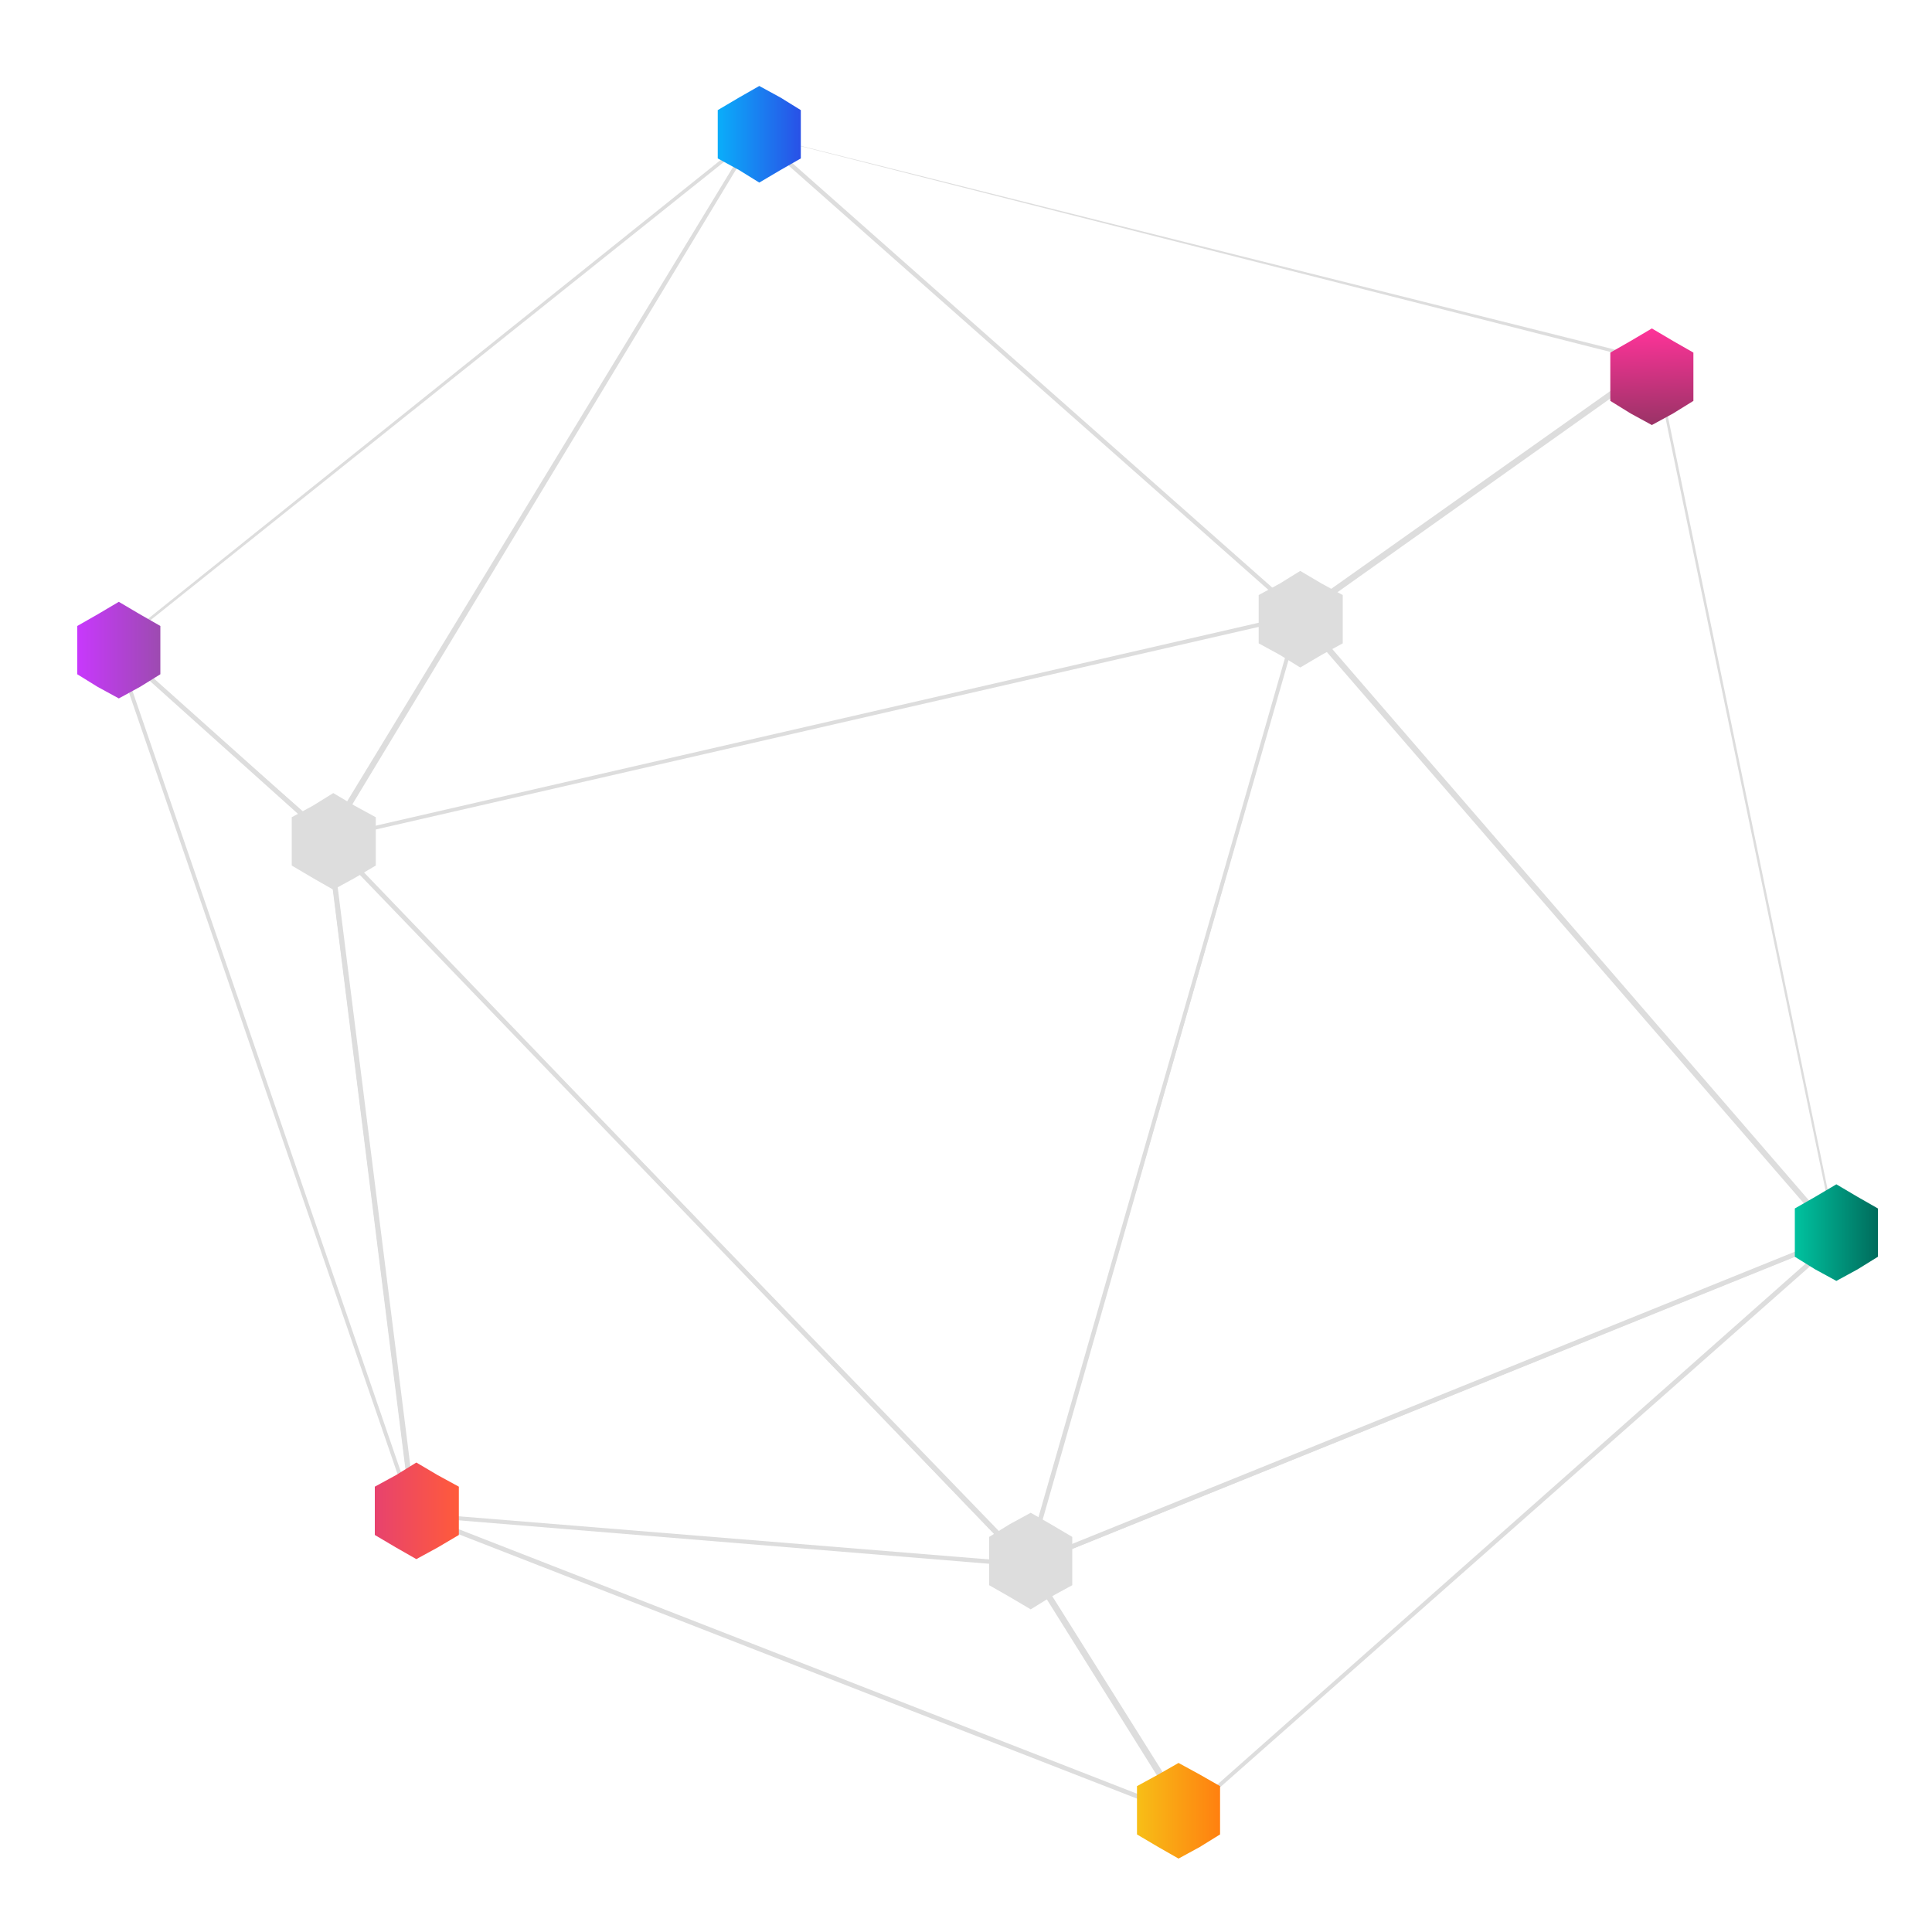 <?xml version="1.0" encoding="UTF-8"?>
<!DOCTYPE svg PUBLIC "-//W3C//DTD SVG 1.1//EN" "http://www.w3.org/Graphics/SVG/1.1/DTD/svg11.dtd">
<!-- Creator: CorelDRAW X6 -->
<svg xmlns="http://www.w3.org/2000/svg" xml:space="preserve" width="2in" height="2in" version="1.1" shape-rendering="geometricPrecision" text-rendering="geometricPrecision" image-rendering="optimizeQuality" fill-rule="evenodd" clip-rule="evenodd"
viewBox="0 0 2000 2000"
 xmlns:xlink="http://www.w3.org/1999/xlink">
 <defs>
   <linearGradient id="id0" gradientUnits="userSpaceOnUse" x1="1857.64" y1="1275.84" x2="1943.64" y2="1275.84">
    <stop offset="0" stop-color="#00C3A0"/>
    <stop offset="1" stop-color="#006C5C"/>
   </linearGradient>
   <linearGradient id="id1" gradientUnits="userSpaceOnUse" x1="1176.64" y1="1874.34" x2="1262.64" y2="1874.34">
    <stop offset="0" stop-color="#F7BF17"/>
    <stop offset="0.122" stop-color="#F8B716"/>
    <stop offset="1" stop-color="#FF8010"/>
   </linearGradient>
   <linearGradient id="id2" gradientUnits="userSpaceOnUse" x1="387.642" y1="1563.84" x2="474.642" y2="1563.84">
    <stop offset="0" stop-color="#E7426E"/>
    <stop offset="1" stop-color="#FF5B3B"/>
   </linearGradient>
   <linearGradient id="id3" gradientUnits="userSpaceOnUse" x1="79.642" y1="672.843" x2="165.642" y2="672.843">
    <stop offset="0" stop-color="#C838FD"/>
    <stop offset="0.388" stop-color="#B73FDF"/>
    <stop offset="1" stop-color="#9D4BB1"/>
   </linearGradient>
   <linearGradient id="id4" gradientUnits="userSpaceOnUse" x1="742.642" y1="138.843" x2="828.642" y2="138.843">
    <stop offset="0" stop-color="#0AAEFA"/>
    <stop offset="1" stop-color="#2951E7"/>
   </linearGradient>
   <linearGradient id="id5" gradientUnits="userSpaceOnUse" x1="1711.55" y1="440.378" x2="1708.64" y2="340.008">
    <stop offset="0" stop-color="#993366"/>
    <stop offset="1" stop-color="#FF3399"/>
   </linearGradient>
 </defs>
 <g id="Layer_x0020_1">
  <path fill="#DDDDDD" d="M1345 639c-1,0 -1,0 -1,-1l-562 -497c0,-1 1,-1 2,-1 0,0 0,0 1,0l931 233c1,0 2,1 2,2 0,1 0,1 -1,2l-369 262c0,0 -1,1 -1,1l0 0 -2 -1zm-554 -496l554 490 364 -258 -917 -233 -1 1z"/>
  <path fill="#DDDDDD" d="M1063 1622c0,0 0,0 0,0 -1,0 -1,0 -2,-1l-723 -753c0,-1 1,-1 2,-2l1005 -231c0,0 1,1 1,2 0,0 0,0 0,1l-280 982c0,1 -1,1 -2,2l-1 0zm-719 -753l718 747 280 -976 -998 229z"/>
  <path fill="#DDDDDD" d="M1063 1622c0,0 -1,-1 -1,-2 0,0 0,0 0,-1l282 -983c0,0 0,0 1,0 1,0 1,0 2,1l556 642c0,0 1,1 1,2 0,1 -1,2 -2,2l-838 339c0,0 0,0 -1,0 0,0 0,0 0,0l0 0zm283 -981l-280 975 831 -336 -552 -638 1 -1z"/>
  <path fill="#DDDDDD" d="M1902 1283c0,0 0,0 0,0 -1,0 -1,0 -2,-1l-556 -644c0,-1 0,-1 1,-2l369 -263c1,0 1,1 1,2l187 905c0,0 0,0 0,0 0,1 0,2 -1,2 0,0 0,0 1,0 0,0 0,0 0,0l0 0 0 1zm-553 -646l549 635 -185 -893 -364 258z"/>
  <path fill="#DDDDDD" d="M1226 1881l0 0c-1,0 -1,-1 -2,-1l-162 -259c0,-1 1,-1 1,-1l838 -339c0,0 1,0 1,0 1,0 2,1 2,2 0,1 0,1 -1,2l-676 597c0,0 -1,1 -2,1l0 0 1 -2zm-157 -261l160 255 664 -588 -824 333z"/>
  <path fill="#DDDDDD" d="M1226 1881c0,0 0,0 0,0 0,0 0,0 0,0l-798 -311c0,-1 1,-2 2,-2 0,0 0,0 0,0l0 0 635 52c1,0 1,0 2,1l161 257c0,0 0,1 0,1 0,1 0,1 -1,1 0,1 -1,1 -2,1l0 0 1 0zm-782 -310l777 303 -158 -253 -619 -51 0 1z"/>
  <path fill="#DDDDDD" d="M1063 1622l0 0 -635 -52c-1,0 -2,-1 -2,-2l-88 -701c0,0 1,0 1,0 1,0 1,0 2,1l725 750c0,0 1,1 1,2 0,0 0,1 0,1 0,1 -1,1 -2,1 0,0 0,0 0,0l0 0 -2 0zm-633 -56l627 51 -715 -743 87 692 1 0z"/>
  <path fill="#DDDDDD" d="M340 869c0,0 0,0 0,0 -1,0 -1,0 -1,-1l-221 -198c0,0 0,0 0,0 0,-1 0,-1 1,-2l664 -532c1,0 1,1 1,2 0,0 0,1 0,1l-440 728c0,1 -1,1 -2,1l0 0 -2 1zm-218 -200l217 194 435 -715 -652 521z"/>
  <path fill="#DDDDDD" d="M428 1570c-1,0 -2,-1 -2,-2l-309 -899c0,0 1,0 1,0 1,0 1,0 2,1l222 195c0,0 1,1 1,1l88 701c0,0 0,0 0,0 0,1 -1,2 -2,2l0 0 -1 1zm-304 -893l299 870 -85 -678 -214 -192z"/>
  <polygon fill="url(#id0)" points="1901,1226 1923,1239 1944,1251 1944,1276 1944,1301 1923,1314 1901,1326 1879,1314 1858,1301 1858,1276 1858,1251 1879,1239 "/>
  <polygon fill="url(#id1)" points="1220,1825 1242,1837 1263,1849 1263,1874 1263,1899 1242,1912 1220,1924 1199,1912 1177,1899 1177,1874 1177,1849 1199,1837 "/>
  <polygon fill="url(#id2)" points="431,1514 453,1527 475,1539 475,1564 475,1589 453,1602 431,1614 410,1602 388,1589 388,1564 388,1539 410,1527 "/>
  <polygon fill="url(#id3)" points="123,623 145,636 166,648 166,673 166,698 145,711 123,723 101,711 80,698 80,673 80,648 101,636 "/>
  <polygon fill="url(#id4)" points="786,89 808,101 829,114 829,139 829,164 808,176 786,189 765,176 743,164 743,139 743,114 765,101 "/>
  <polygon fill="#DDDDDD" points="345,821 367,834 389,846 389,871 389,896 367,909 345,921 324,909 302,896 302,871 302,846 324,834 "/>
  <polygon fill="#DDDDDD" points="1346,591 1368,604 1390,616 1390,641 1390,666 1368,678 1346,691 1325,678 1303,666 1303,641 1303,616 1325,604 "/>
  <polygon fill="#DDDDDD" points="1067,1566 1088,1578 1110,1591 1110,1616 1110,1641 1088,1653 1067,1666 1045,1653 1024,1641 1024,1616 1024,1591 1045,1578 "/>
  <polygon fill="url(#id5)" points="1710,340 1732,353 1753,365 1753,390 1753,415 1732,428 1710,440 1688,428 1667,415 1667,390 1667,365 1688,353 "/>
 </g>
</svg>
